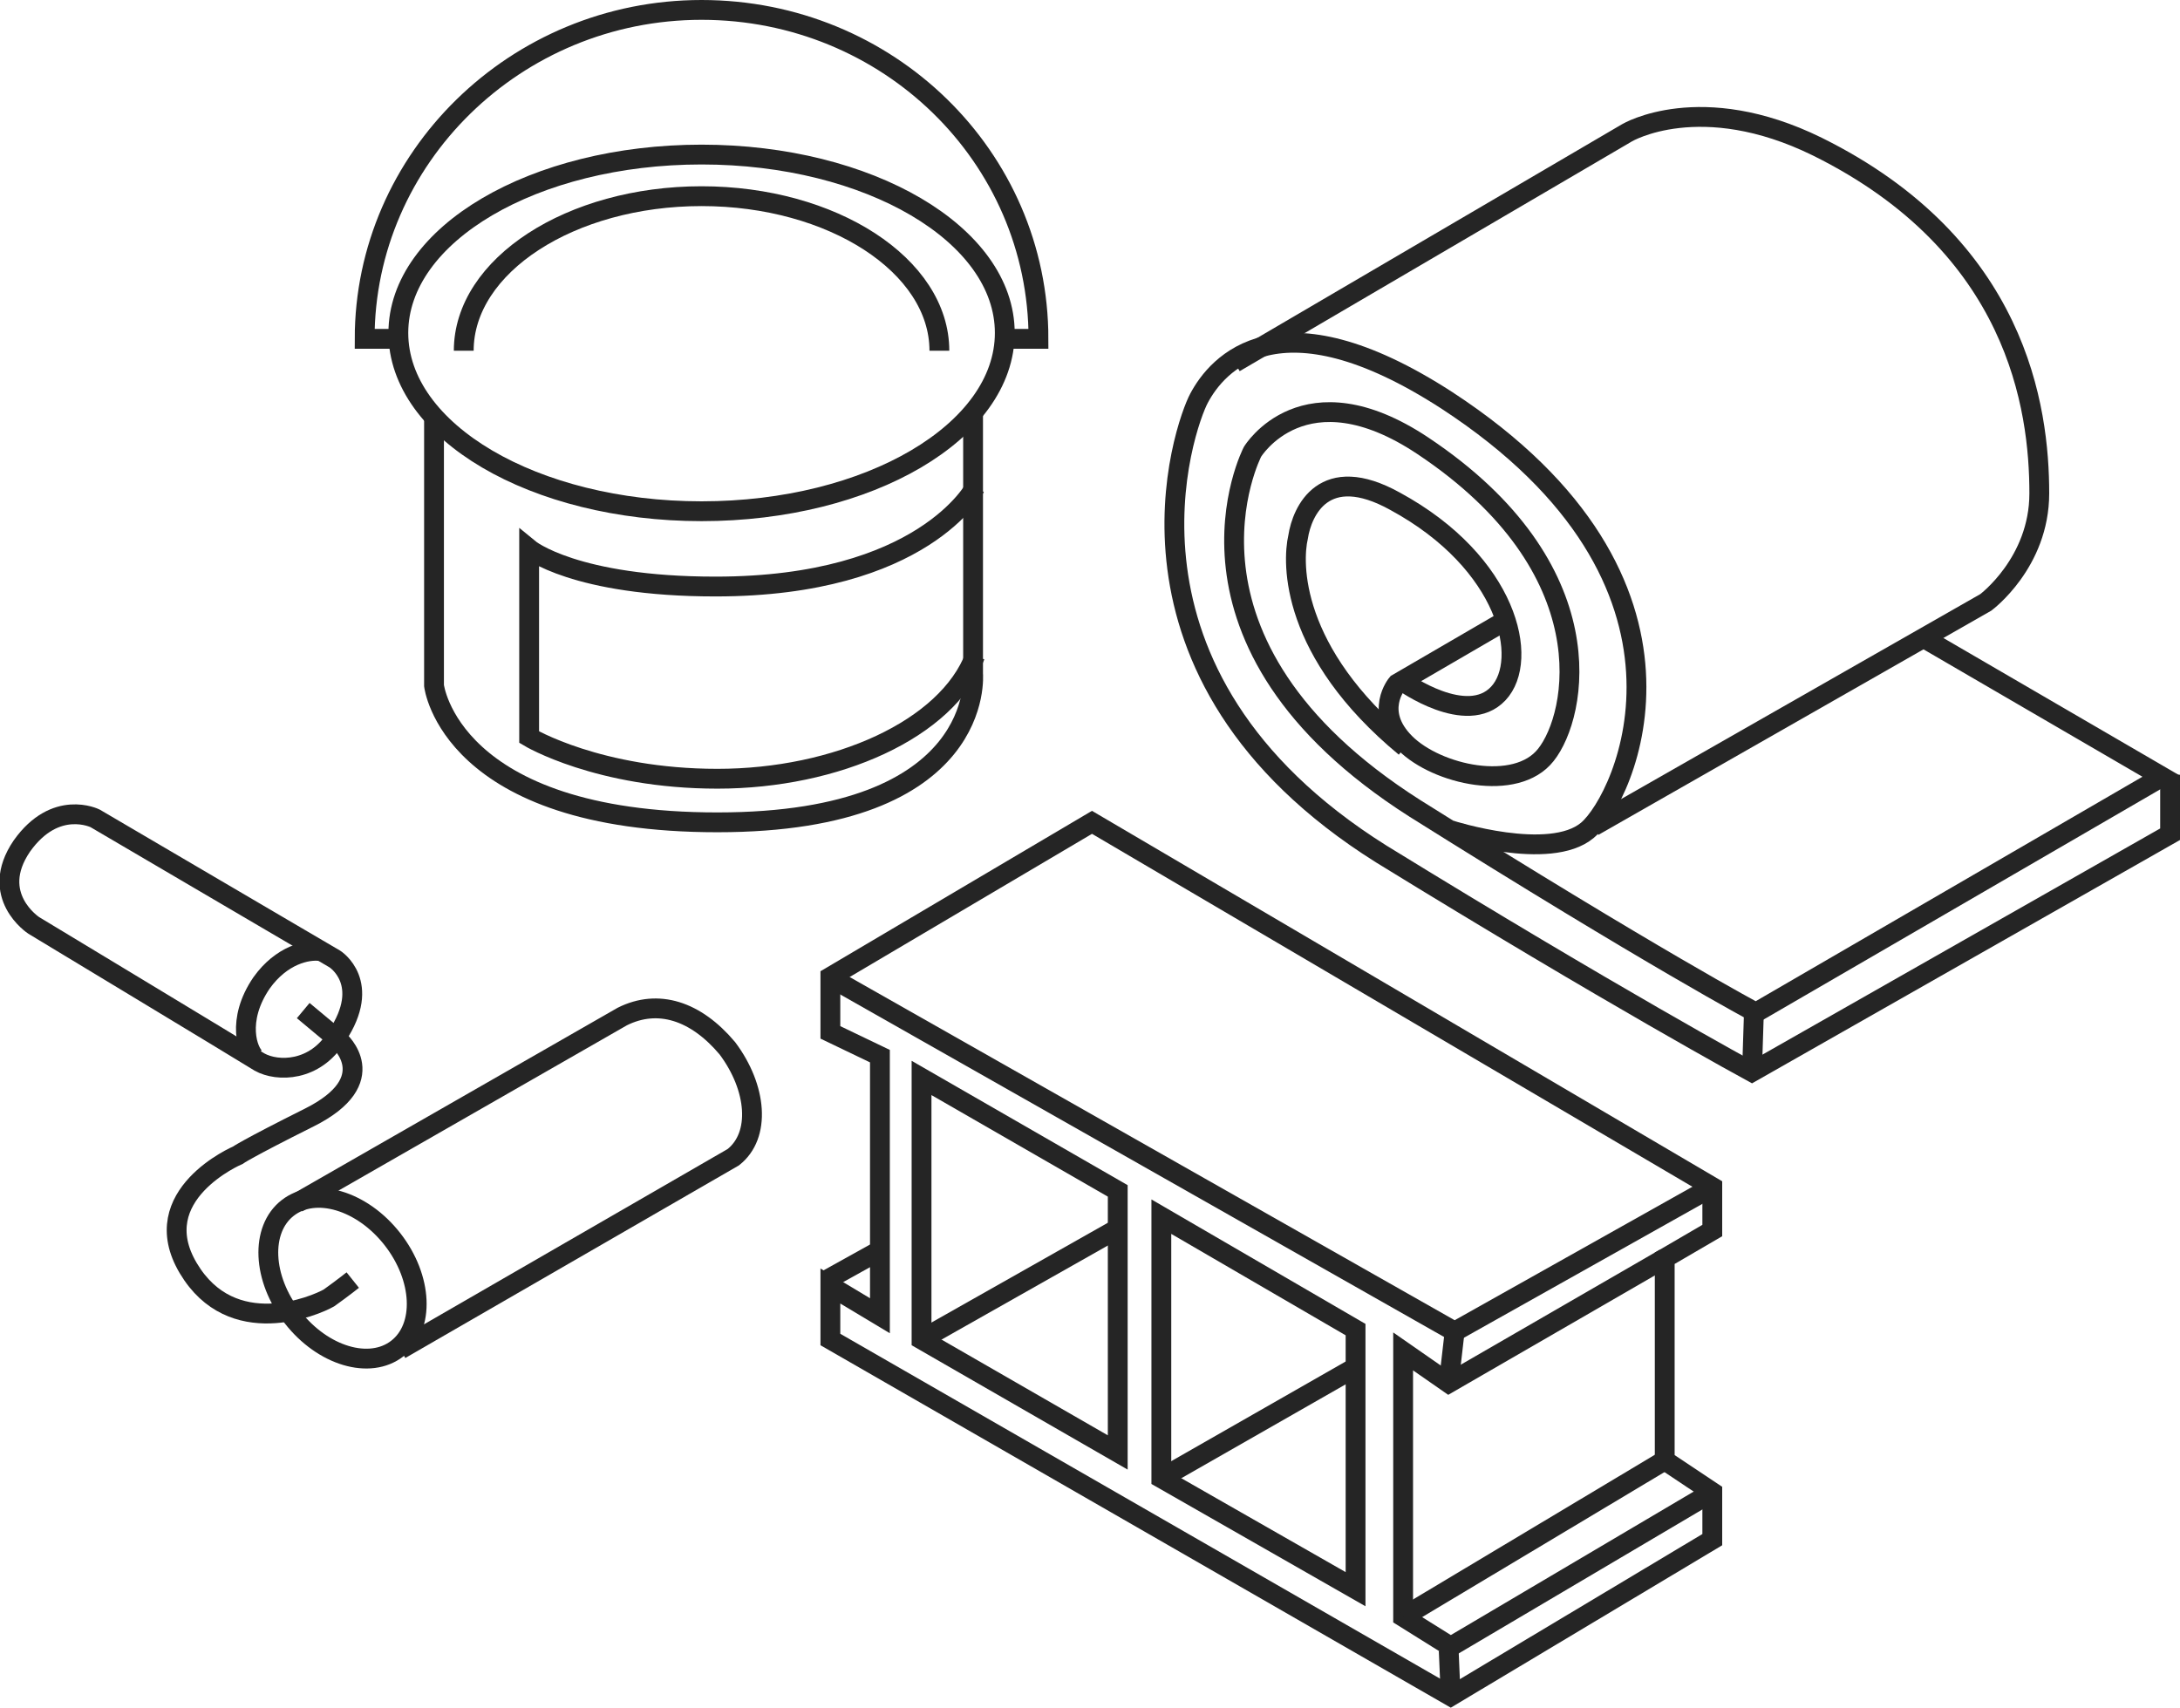 <!-- Generator: Adobe Illustrator 21.0.2, SVG Export Plug-In  -->
<svg version="1.1"
	 xmlns="http://www.w3.org/2000/svg" xmlns:xlink="http://www.w3.org/1999/xlink" xmlns:a="http://ns.adobe.com/AdobeSVGViewerExtensions/3.0/"
	 x="0px" y="0px" width="110px" height="86.2px" viewBox="0 0 110 86.2" style="enable-background:new 0 0 110 86.2;"
	 xml:space="preserve">
<style type="text/css">
	.st0{clip-path:url(#SVGID_2_);fill:none;stroke:#252525;stroke-miterlimit:10;}
	.st1{clip-path:url(#SVGID_4_);fill:none;stroke:#252525;stroke-miterlimit:10;}
</style>
<defs>
</defs>
<g>
	<defs>
		<rect id="SVGID_1_" y="0" width="110" height="86.2"/>
	</defs>
	<clipPath id="SVGID_2_">
		<use xlink:href="#SVGID_1_"  style="overflow:visible;"/>
	</clipPath>
	<path class="st0" d="M16.9,48.4L4.8,41.3c0,0-2-1-3.7,1.4c-1.7,2.5,0.6,4,0.6,4s10.6,6.4,11.4,6.9c0.9,0.5,2.8,0.5,3.9-1.3
		C18.8,49.6,16.9,48.4,16.9,48.4z"/>
	<path class="st0" d="M12.9,53.4c-0.4-0.3-1-1.9,0.3-3.8c1-1.4,2.3-1.7,3-1.6"/>
	<path class="st0" d="M15.3,51l1.8,1.5c0,0,2.3,2-1.5,3.9C12.4,58,12,58.3,12,58.3s-4.7,2-2.5,5.7c2.2,3.7,6.4,1.9,7.1,1.5
		c0.7-0.5,1.2-0.9,1.2-0.9"/>
	<ellipse transform="matrix(0.788 -0.615 0.615 0.788 -36.017 24.321)" class="st0" cx="17.3" cy="64.5" rx="3.2" ry="4.5"/>
	<path class="st0" d="M15,60.7l16.4-9.4c1.8-0.9,3.7-0.3,5.3,1.6c1.5,2,1.7,4.4,0.3,5.5l-16.8,9.7"/>
	<path class="st0" d="M21.9,21v13.6c0,0,0.8,6.9,14.3,6.9c13.6,0,12.9-7.5,12.9-7.5V20.7"/>
	<ellipse class="st0" cx="35.4" cy="16.8" rx="15.3" ry="9"/>
	<path class="st0" d="M23.4,17.7c0-4.3,5.4-7.8,12-7.8c6.6,0,12,3.5,12,7.8"/>
	<path class="st0" d="M20.1,17.1h-1.7c0-9.1,7.6-16.6,17-16.6c9.4,0,17,7.4,17,16.6h-1.7"/>
	<path class="st0" d="M49.2,24.6c0,0-2.6,5-13.1,5c-7.1,0-9.4-1.9-9.4-1.9v9.5c0,0,3.5,2.1,9.5,2.1c6,0,11.6-2.5,13-6.2"/>
	<path class="st0" d="M76,31.3l-5.5,3.2c0,0-1.2,1.4,0.4,3c1.6,1.6,5.6,2.5,7.1,0.6c1.6-2,3.1-9.4-6.2-15.6c-6-4-8.6,0.3-8.6,0.3
		s-5,9.6,8.2,18c12.1,7.6,17.2,10.3,17.2,10.3l20.5-11.9l-12.2-7.1"/>
	<path class="st0" d="M70.8,34.4c0,0,3.2,2.3,4.8,0.6c1.6-1.7,0.5-6.6-5.2-9.7c-3.6-2-4.7,0.5-4.9,1.8c-0.3,1.3-0.4,5.8,5.4,10.6"/>
	<path class="st0" d="M73.2,41.9c0,0,5,1.6,6.9,0c1.9-1.6,7-12.5-7.1-21.7c-8.5-5.5-11.6-1.8-12.5-0.1c-0.7,1.3-5.3,13.9,9.2,23
		c11.7,7.2,18.7,11,18.7,11l21.1-12v-3"/>
	<line class="st0" x1="88.5" y1="51.1" x2="88.4" y2="54.2"/>
	<path class="st0" d="M80.4,41.7l19.8-11.3c0,0,2.7-2,2.7-5.5c0-4.3-1.1-12.5-11.2-17.5c-5.9-2.9-9.6-0.7-9.6-0.7L62.3,18.3"/>
	<polygon class="st0" points="41.9,49.3 41.9,52.1 44.4,53.3 44.4,66.4 41.9,64.9 41.9,67.6 73.2,85.6 86.4,77.7 86.4,75.3 84,73.7 
		84,63.5 86.4,62.1 86.4,59.9 55.1,41.5 	"/>
	<polyline class="st0" points="42.2,49.5 73.4,67.2 86.4,59.9 	"/>
	<polyline class="st0" points="84,63.5 73.1,69.8 70.8,68.2 70.8,81.6 73.2,83.1 86.4,75.3 	"/>
	<line class="st0" x1="84" y1="73.7" x2="70.8" y2="81.6"/>
	<line class="st0" x1="73.4" y1="67.2" x2="73.1" y2="69.8"/>
	<line class="st0" x1="73.1" y1="83.3" x2="73.2" y2="85.6"/>
	<polygon class="st0" points="68.4,67.1 58.6,61.4 58.6,74.6 68.4,80.2 	"/>
	<line class="st0" x1="68.4" y1="69" x2="58.6" y2="74.6"/>
	<polygon class="st0" points="56.4,60.1 46.5,54.4 46.5,67.6 56.4,73.3 	"/>
	<line class="st0" x1="56.4" y1="62" x2="46.5" y2="67.6"/>
	<line class="st0" x1="41.7" y1="64.6" x2="44.4" y2="63.1"/>
</g>
</svg>